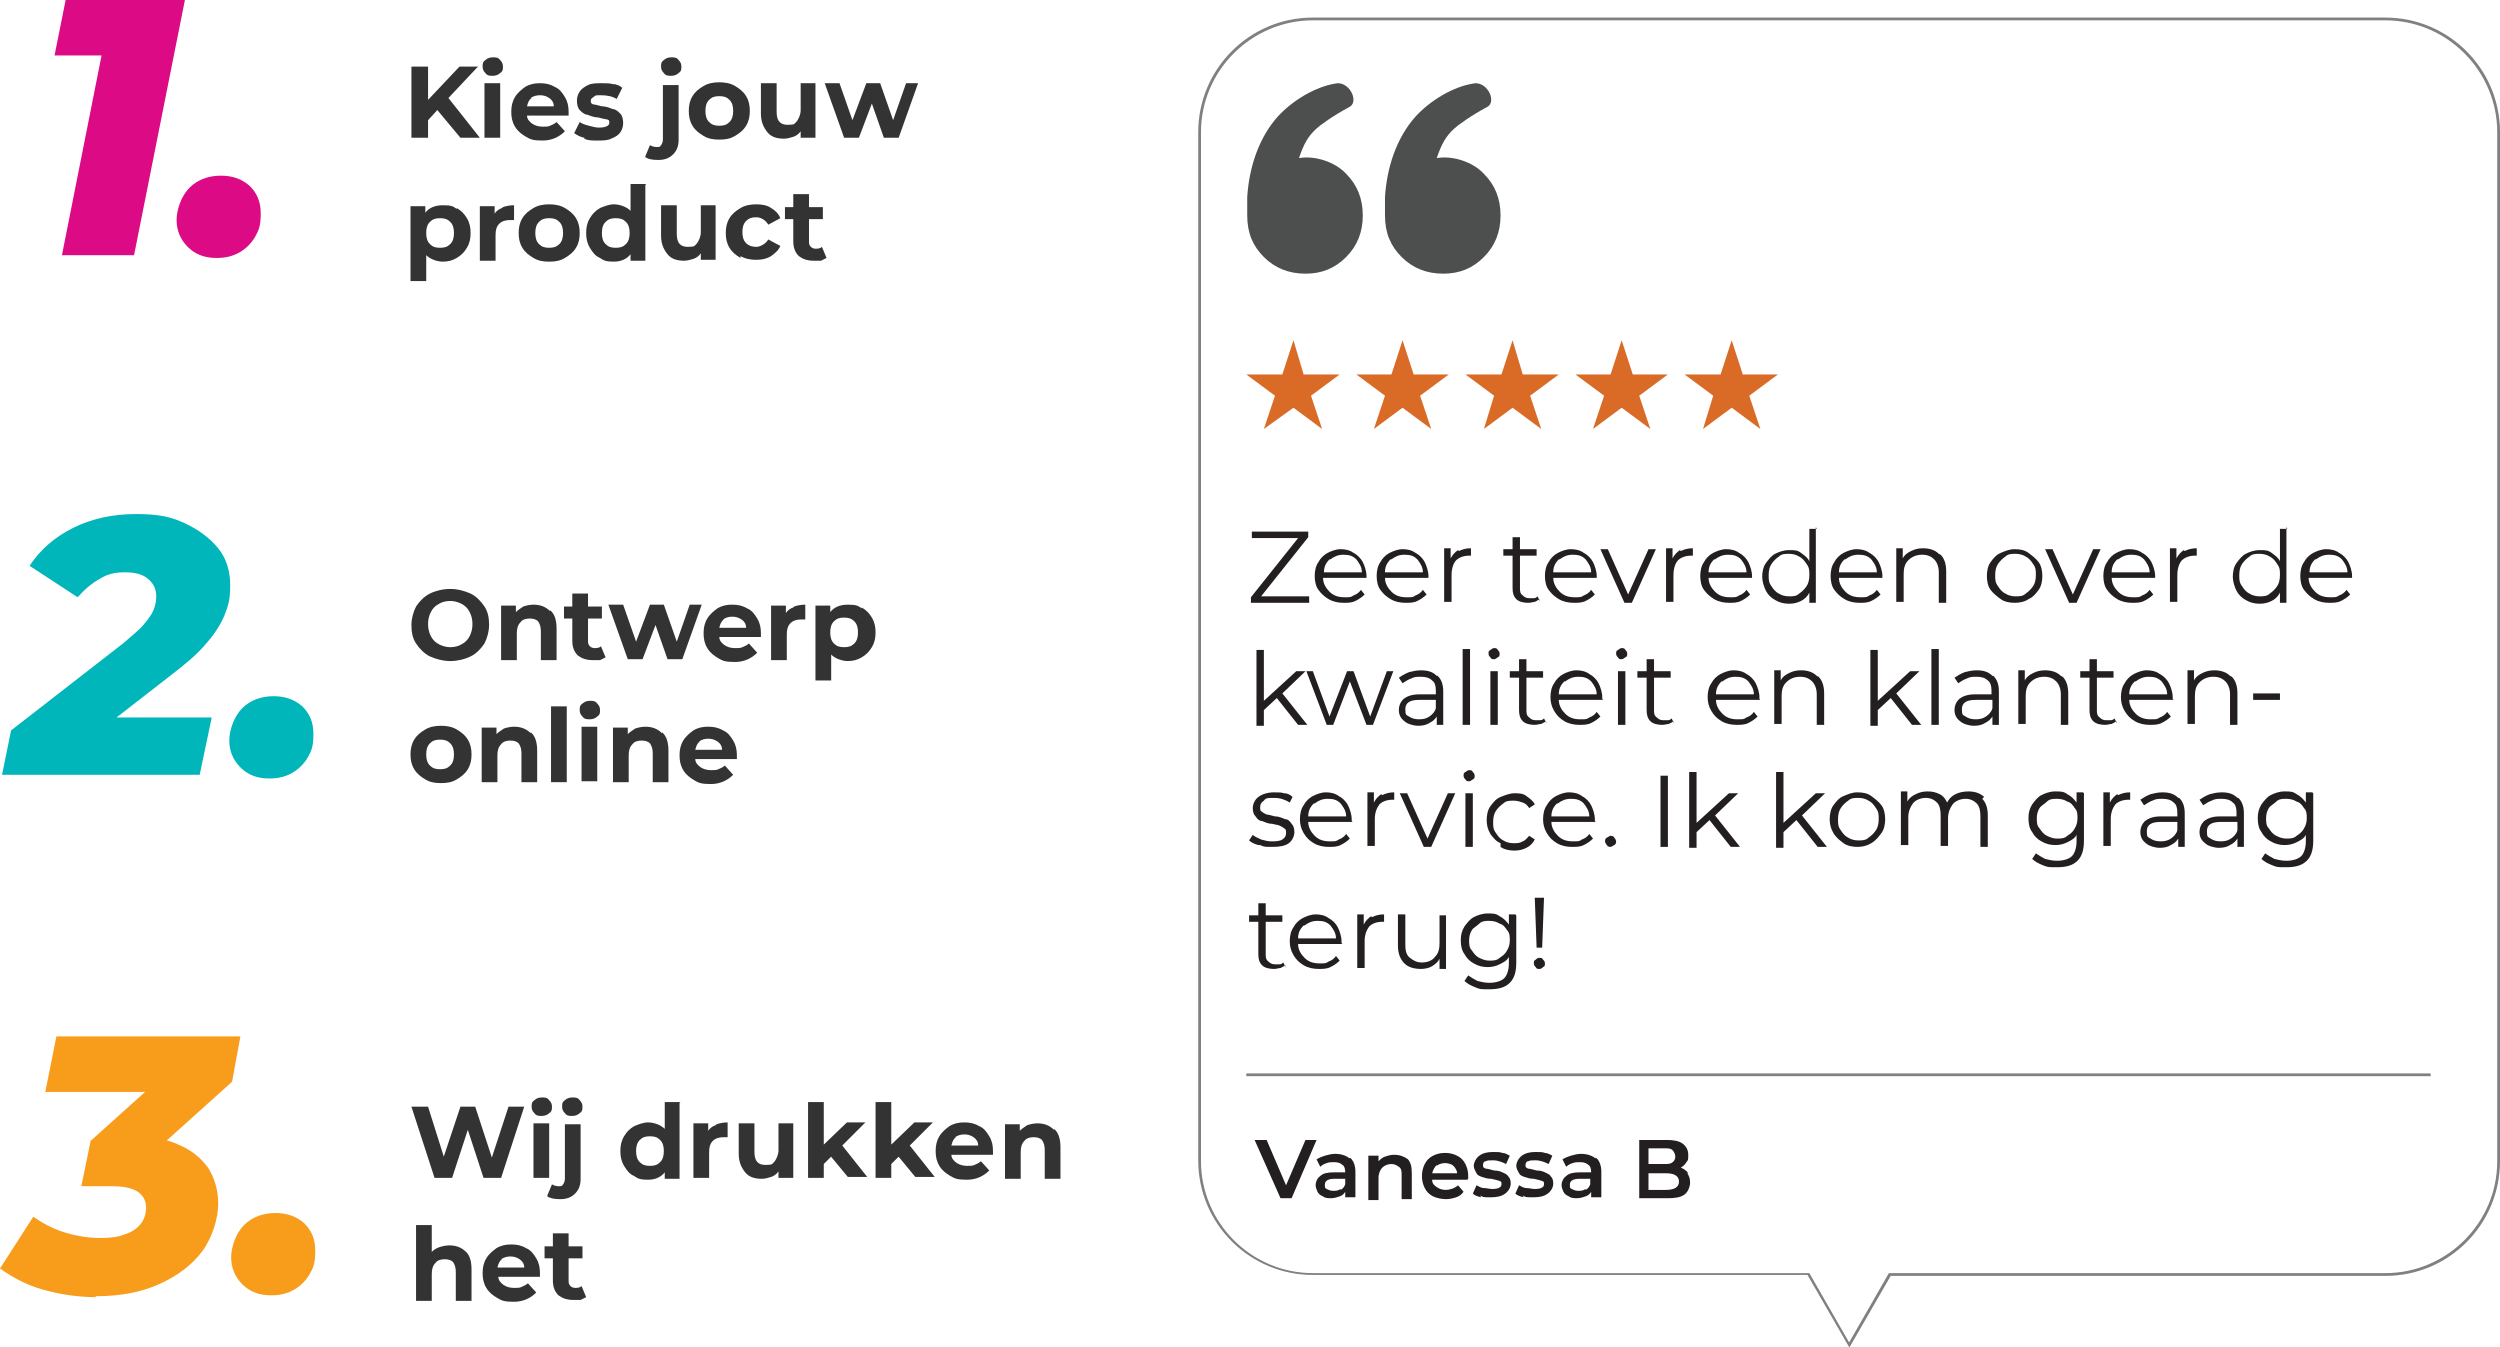 <?xml version="1.0" encoding="UTF-8"?>
<svg id="Layer_1" xmlns="http://www.w3.org/2000/svg" version="1.1" viewBox="0 0 270.4 145.7">
  <!-- Generator: Adobe Illustrator 29.1.0, SVG Export Plug-In . SVG Version: 2.1.0 Build 142)  -->
  <defs>
    <style>
      .st0 {
        fill: #dc0a85;
      }

      .st1 {
        fill: #231f20;
      }

      .st2 {
        fill: #4d4e4e;
      }

      .st3 {
        fill: #f89c1c;
      }

      .st4 {
        fill: #333;
      }

      .st5 {
        fill: #d96b27;
      }

      .st6 {
        fill: gray;
      }

      .st7 {
        fill: #00b6bb;
      }
    </style>
  </defs>
  <g>
    <g>
      <path class="st0" d="M6.7,27.6L11.6,2.9l2.7,3.1H5.9L7.1,0h12.9l-5.5,27.6h-7.8Z"/>
      <path class="st0" d="M23.4,27.9c-1.3,0-2.3-.4-3.1-1.2s-1.2-1.8-1.2-2.9.5-2.6,1.4-3.5c.9-.9,2.1-1.3,3.4-1.3s2.3.4,3.1,1.1c.8.8,1.2,1.7,1.2,3s-.2,1.8-.6,2.5c-.4.7-1,1.3-1.7,1.7-.7.4-1.5.6-2.4.6Z"/>
    </g>
    <g>
      <path class="st7" d="M.2,83.9l1-4.9,12.1-9.4c.9-.8,1.7-1.4,2.2-2,.5-.6.9-1.1,1.1-1.6.2-.5.3-1,.3-1.5,0-.8-.3-1.4-.9-1.9-.6-.5-1.4-.7-2.5-.7s-1.9.2-2.7.7c-.9.5-1.7,1.2-2.4,2l-5.2-3.4c1.1-1.7,2.7-3.1,4.7-4.1,2-1,4.3-1.5,6.8-1.5s3.8.3,5.3,1c1.5.7,2.7,1.6,3.6,2.7.9,1.1,1.3,2.5,1.3,4s-.2,2.2-.6,3.2c-.4,1-1.1,2.1-2,3.1-.9,1.1-2.2,2.2-3.9,3.5l-9.4,7.3-1.1-2.8h15l-1.3,6.2H.2Z"/>
      <path class="st7" d="M29.1,84.2c-1.3,0-2.3-.4-3.1-1.2s-1.2-1.8-1.2-2.9.5-2.6,1.4-3.5c.9-.9,2.1-1.3,3.4-1.3s2.3.4,3.1,1.1c.8.8,1.2,1.7,1.2,3s-.2,1.8-.6,2.5c-.4.7-1,1.3-1.7,1.7-.7.4-1.5.6-2.4.6Z"/>
    </g>
    <g>
      <path class="st3" d="M10.4,140.3c-2,0-3.9-.3-5.7-.8-1.8-.5-3.3-1.3-4.7-2.3l3.6-5.6c1,.7,2.1,1.3,3.4,1.7,1.3.4,2.6.6,3.8.6s2-.1,2.7-.4c.7-.2,1.3-.6,1.7-1.1.4-.5.6-1.1.6-1.8s-.3-1.3-.9-1.7c-.6-.4-1.5-.6-2.8-.6h-3.3l1-4.9,8.9-8,.4,2.7H4.9l1.2-6h19.9l-.9,4.9-8.9,8-3.5-2.1h1.7c1.9,0,3.6.3,4.9.9,1.4.6,2.4,1.4,3.2,2.5.7,1.1,1.1,2.4,1.1,3.9s-.6,3.6-1.7,5.1c-1.1,1.5-2.7,2.7-4.7,3.6-2,.9-4.3,1.3-6.9,1.3Z"/>
      <path class="st3" d="M29.3,140.1c-1.3,0-2.3-.4-3.1-1.2s-1.2-1.8-1.2-2.9.5-2.6,1.4-3.5c.9-.9,2.1-1.3,3.4-1.3s2.3.4,3.1,1.1c.8.8,1.2,1.7,1.2,3s-.2,1.8-.6,2.5c-.4.7-1,1.3-1.7,1.7-.7.4-1.5.6-2.4.6Z"/>
    </g>
    <g>
      <path class="st4" d="M47.3,11.9l-1,1.1v1.9h-1.8v-7.7h1.8v3.6l3.4-3.6h2l-3.2,3.4,3.4,4.3h-2.1l-2.5-3Z"/>
      <path class="st4" d="M52.5,7.9c-.2-.2-.3-.4-.3-.7s0-.5.3-.7c.2-.2.5-.3.8-.3s.6,0,.8.3c.2.2.3.4.3.7s0,.5-.3.7c-.2.2-.5.3-.8.3s-.6,0-.8-.3ZM52.4,9h1.7v5.9h-1.7v-5.9Z"/>
      <path class="st4" d="M61.5,12.5h-4.5c0,.4.3.7.6.9s.7.3,1.1.3.6,0,.8-.1.5-.2.7-.4l.9,1c-.6.6-1.4,1-2.4,1s-1.3-.1-1.8-.4c-.5-.3-.9-.6-1.2-1.1-.3-.5-.4-1-.4-1.6s.1-1.1.4-1.6c.3-.5.7-.8,1.1-1.1.5-.3,1-.4,1.6-.4s1.1.1,1.6.4c.5.2.8.6,1.1,1.1.3.5.4,1,.4,1.6s0,.2,0,.5ZM57.5,10.6c-.3.2-.4.5-.5.9h2.9c0-.4-.2-.7-.5-.9-.3-.2-.6-.3-1-.3s-.7.1-1,.3Z"/>
      <path class="st4" d="M63.2,14.9c-.5-.1-.8-.3-1.1-.5l.6-1.2c.3.2.6.3,1,.4.4.1.7.2,1.1.2.7,0,1.1-.2,1.1-.5s0-.3-.3-.4c-.2,0-.5-.1-.9-.2-.5,0-.9-.2-1.2-.3-.3,0-.6-.3-.8-.5-.2-.2-.3-.6-.3-1s.1-.7.3-1,.5-.5.9-.7c.4-.2.9-.2,1.5-.2s.8,0,1.2.1c.4,0,.8.2,1,.4l-.6,1.2c-.5-.3-1.1-.4-1.7-.4s-.6,0-.8.2c-.2.1-.3.2-.3.4s0,.3.3.4c.2,0,.5.1.9.2.5,0,.9.2,1.2.3.3,0,.6.3.8.5.2.2.3.6.3,1s-.1.7-.3,1c-.2.3-.5.5-1,.7-.4.2-.9.2-1.5.2s-1,0-1.4-.2Z"/>
      <path class="st4" d="M69.8,16.9l.5-1.2c.2.1.4.2.7.2s.4,0,.5-.2c.1-.1.2-.4.2-.6v-5.9h1.7v5.9c0,.7-.2,1.2-.6,1.6-.4.4-.9.6-1.6.6s-1.1-.1-1.4-.3ZM71.8,7.9c-.2-.2-.3-.4-.3-.7s0-.5.3-.7c.2-.2.5-.3.8-.3s.6,0,.8.3c.2.2.3.4.3.7s0,.5-.3.7c-.2.2-.5.3-.8.3s-.6,0-.8-.3Z"/>
      <path class="st4" d="M76.1,14.7c-.5-.3-.9-.6-1.2-1.1-.3-.5-.4-1-.4-1.6s.1-1.1.4-1.6c.3-.5.7-.8,1.2-1.1.5-.3,1.1-.4,1.7-.4s1.2.1,1.7.4c.5.3.9.6,1.2,1.1.3.5.4,1,.4,1.6s-.1,1.1-.4,1.6c-.3.5-.7.8-1.2,1.1-.5.3-1,.4-1.7.4s-1.2-.1-1.7-.4ZM78.9,13.2c.3-.3.4-.7.4-1.2s-.1-.9-.4-1.2c-.3-.3-.6-.4-1.1-.4s-.8.1-1.1.4c-.3.3-.4.7-.4,1.2s.1.9.4,1.2c.3.3.6.4,1.1.4s.8-.1,1.1-.4Z"/>
      <path class="st4" d="M88.2,9v5.9h-1.6v-.7c-.2.3-.5.5-.8.6-.3.1-.7.2-1,.2-.8,0-1.4-.2-1.8-.7s-.7-1.1-.7-2v-3.3h1.7v3.1c0,1,.4,1.4,1.2,1.4s.7-.1,1-.4c.2-.3.4-.7.4-1.2v-2.9h1.7Z"/>
      <path class="st4" d="M99.3,9l-2.1,5.9h-1.6l-1.3-3.7-1.4,3.7h-1.6l-2.1-5.9h1.6l1.4,4,1.5-4h1.5l1.4,4,1.4-4h1.5Z"/>
      <path class="st4" d="M49.4,22.5c.5.3.8.6,1.1,1.1.3.5.4,1,.4,1.6s-.1,1.1-.4,1.6c-.3.5-.6.8-1.1,1.1s-1,.4-1.5.4-1.3-.2-1.8-.7v2.8h-1.7v-8.1h1.6v.7c.4-.5,1-.8,1.9-.8s1.1.1,1.5.4ZM48.7,26.4c.3-.3.4-.7.4-1.2s-.1-.9-.4-1.2c-.3-.3-.6-.4-1.1-.4s-.8.1-1.1.4c-.3.3-.4.7-.4,1.2s.1.9.4,1.2c.3.3.6.4,1.1.4s.8-.1,1.1-.4Z"/>
      <path class="st4" d="M54.4,22.4c.3-.1.7-.2,1.2-.2v1.6c-.2,0-.3,0-.4,0-.5,0-.9.1-1.2.4-.3.3-.4.7-.4,1.2v2.8h-1.7v-5.9h1.6v.8c.2-.3.5-.5.8-.6Z"/>
      <path class="st4" d="M57.7,27.9c-.5-.3-.9-.6-1.2-1.1-.3-.5-.4-1-.4-1.6s.1-1.1.4-1.6c.3-.5.7-.8,1.2-1.1.5-.3,1.1-.4,1.7-.4s1.2.1,1.7.4c.5.3.9.6,1.2,1.1.3.5.4,1,.4,1.6s-.1,1.1-.4,1.6c-.3.5-.7.8-1.2,1.1-.5.3-1,.4-1.7.4s-1.2-.1-1.7-.4ZM60.5,26.4c.3-.3.4-.7.4-1.2s-.1-.9-.4-1.2c-.3-.3-.6-.4-1.1-.4s-.8.1-1.1.4c-.3.3-.4.7-.4,1.2s.1.9.4,1.2c.3.3.6.4,1.1.4s.8-.1,1.1-.4Z"/>
      <path class="st4" d="M69.8,20v8.2h-1.6v-.7c-.4.5-1,.8-1.8.8s-1.1-.1-1.5-.4c-.5-.2-.8-.6-1.1-1.1-.3-.5-.4-1-.4-1.6s.1-1.1.4-1.6c.3-.5.6-.8,1.1-1.1.5-.2,1-.4,1.5-.4s1.3.2,1.8.7v-2.9h1.7ZM67.7,26.4c.3-.3.4-.7.4-1.2s-.1-.9-.4-1.2c-.3-.3-.6-.4-1.1-.4s-.8.1-1.1.4c-.3.3-.4.7-.4,1.2s.1.9.4,1.2c.3.3.6.4,1.1.4s.8-.1,1.1-.4Z"/>
      <path class="st4" d="M77.4,22.2v5.9h-1.6v-.7c-.2.3-.5.5-.8.6-.3.1-.7.2-1,.2-.8,0-1.4-.2-1.8-.7s-.7-1.1-.7-2v-3.3h1.7v3.1c0,1,.4,1.4,1.2,1.4s.7-.1,1-.4c.2-.3.4-.7.4-1.2v-2.9h1.7Z"/>
      <path class="st4" d="M80.1,27.9c-.5-.3-.9-.6-1.2-1.1-.3-.5-.4-1-.4-1.6s.1-1.1.4-1.6c.3-.5.7-.8,1.2-1.1.5-.3,1.1-.4,1.7-.4s1.2.1,1.6.4c.5.3.8.6,1,1.1l-1.3.7c-.3-.5-.8-.8-1.3-.8s-.8.1-1.1.4c-.3.3-.4.7-.4,1.2s.1.9.4,1.2c.3.3.7.4,1.1.4s1-.3,1.3-.8l1.3.7c-.2.5-.6.8-1,1.1-.5.3-1,.4-1.6.4s-1.2-.1-1.7-.4Z"/>
      <path class="st4" d="M89.4,27.9c-.2.1-.4.2-.6.3-.2,0-.5,0-.8,0-.7,0-1.2-.2-1.6-.5-.4-.4-.6-.9-.6-1.6v-2.4h-.9v-1.3h.9v-1.4h1.7v1.4h1.5v1.3h-1.5v2.4c0,.2,0,.4.2.6.1.1.3.2.5.2s.5,0,.7-.2l.5,1.2Z"/>
    </g>
    <g>
      <path class="st4" d="M46.5,71c-.6-.3-1.1-.8-1.5-1.4-.4-.6-.5-1.3-.5-2s.2-1.4.5-2c.4-.6.9-1.1,1.5-1.4s1.4-.5,2.2-.5,1.5.2,2.2.5c.6.3,1.1.8,1.5,1.4.4.6.5,1.3.5,2s-.2,1.4-.5,2c-.4.6-.9,1.1-1.5,1.4-.6.3-1.4.5-2.2.5s-1.5-.2-2.2-.5ZM49.9,69.7c.4-.2.7-.5.9-.9s.3-.8.3-1.3-.1-.9-.3-1.3-.5-.7-.9-.9-.8-.3-1.2-.3-.9.1-1.2.3c-.4.2-.7.5-.9.9s-.3.8-.3,1.3.1.9.3,1.3.5.7.9.9c.4.2.8.3,1.2.3s.9-.1,1.2-.3Z"/>
      <path class="st4" d="M59.5,66c.5.4.7,1.1.7,2v3.4h-1.7v-3.1c0-.5-.1-.8-.3-1.1-.2-.2-.5-.3-.9-.3s-.8.1-1,.4c-.3.3-.4.7-.4,1.2v2.9h-1.7v-5.9h1.6v.7c.2-.2.5-.4.8-.6.3-.1.7-.2,1.1-.2.7,0,1.3.2,1.8.7Z"/>
      <path class="st4" d="M65.5,71.1c-.2.1-.4.2-.6.3-.2,0-.5,0-.8,0-.7,0-1.2-.2-1.6-.5-.4-.4-.6-.9-.6-1.6v-2.4h-.9v-1.3h.9v-1.4h1.7v1.4h1.5v1.3h-1.5v2.4c0,.2,0,.4.2.6.1.1.3.2.5.2s.5,0,.7-.2l.5,1.2Z"/>
      <path class="st4" d="M75.9,65.4l-2.1,5.9h-1.6l-1.3-3.7-1.4,3.7h-1.6l-2.1-5.9h1.6l1.4,4,1.5-4h1.5l1.4,4,1.4-4h1.5Z"/>
      <path class="st4" d="M82.3,68.9h-4.5c0,.4.3.7.6.9s.7.3,1.1.3.6,0,.8-.1.5-.2.7-.4l.9,1c-.6.6-1.4,1-2.4,1s-1.3-.1-1.8-.4c-.5-.3-.9-.6-1.2-1.1-.3-.5-.4-1-.4-1.6s.1-1.1.4-1.6c.3-.5.7-.8,1.1-1.1.5-.3,1-.4,1.6-.4s1.1.1,1.6.4c.5.2.8.6,1.1,1.1.3.5.4,1,.4,1.6s0,.2,0,.5ZM78.3,67c-.3.2-.4.5-.5.9h2.9c0-.4-.2-.7-.5-.9-.3-.2-.6-.3-1-.3s-.7.1-1,.3Z"/>
      <path class="st4" d="M85.9,65.6c.3-.1.7-.2,1.2-.2v1.6c-.2,0-.3,0-.4,0-.5,0-.9.1-1.2.4-.3.3-.4.7-.4,1.2v2.8h-1.7v-5.9h1.6v.8c.2-.3.5-.5.8-.6Z"/>
      <path class="st4" d="M93.2,65.7c.5.3.8.6,1.1,1.1.3.5.4,1,.4,1.6s-.1,1.1-.4,1.6c-.3.5-.6.8-1.1,1.1s-1,.4-1.5.4-1.3-.2-1.8-.7v2.8h-1.7v-8.1h1.6v.7c.4-.5,1-.8,1.9-.8s1.1.1,1.5.4ZM92.4,69.6c.3-.3.4-.7.4-1.2s-.1-.9-.4-1.2c-.3-.3-.6-.4-1.1-.4s-.8.1-1.1.4c-.3.3-.4.7-.4,1.2s.1.9.4,1.2c.3.3.6.4,1.1.4s.8-.1,1.1-.4Z"/>
      <path class="st4" d="M46,84.3c-.5-.3-.9-.6-1.2-1.1-.3-.5-.4-1-.4-1.6s.1-1.1.4-1.6c.3-.5.7-.8,1.2-1.1.5-.3,1.1-.4,1.7-.4s1.2.1,1.7.4c.5.3.9.6,1.2,1.1.3.5.4,1,.4,1.6s-.1,1.1-.4,1.6c-.3.5-.7.8-1.2,1.1-.5.3-1,.4-1.7.4s-1.2-.1-1.7-.4ZM48.7,82.8c.3-.3.4-.7.4-1.2s-.1-.9-.4-1.2c-.3-.3-.6-.4-1.1-.4s-.8.1-1.1.4c-.3.3-.4.7-.4,1.2s.1.9.4,1.2c.3.3.6.4,1.1.4s.8-.1,1.1-.4Z"/>
      <path class="st4" d="M57.4,79.2c.5.4.7,1.1.7,2v3.4h-1.7v-3.1c0-.5-.1-.8-.3-1.1-.2-.2-.5-.3-.9-.3s-.8.1-1,.4c-.3.3-.4.7-.4,1.2v2.9h-1.7v-5.9h1.6v.7c.2-.2.5-.4.8-.6.3-.1.7-.2,1.1-.2.7,0,1.3.2,1.8.7Z"/>
      <path class="st4" d="M59.6,76.4h1.7v8.2h-1.7v-8.2Z"/>
      <path class="st4" d="M63,77.5c-.2-.2-.3-.4-.3-.7s0-.5.3-.7c.2-.2.5-.3.8-.3s.6,0,.8.3c.2.2.3.4.3.7s0,.5-.3.7c-.2.2-.5.3-.8.3s-.6,0-.8-.3ZM62.9,78.6h1.7v5.9h-1.7v-5.9Z"/>
      <path class="st4" d="M71.6,79.2c.5.4.7,1.1.7,2v3.4h-1.7v-3.1c0-.5-.1-.8-.3-1.1-.2-.2-.5-.3-.9-.3s-.8.1-1,.4c-.3.3-.4.7-.4,1.2v2.9h-1.7v-5.9h1.6v.7c.2-.2.5-.4.8-.6.3-.1.7-.2,1.1-.2.7,0,1.3.2,1.8.7Z"/>
      <path class="st4" d="M79.7,82.1h-4.5c0,.4.3.7.6.9s.7.3,1.1.3.6,0,.8-.1.5-.2.7-.4l.9,1c-.6.6-1.4,1-2.4,1s-1.3-.1-1.8-.4c-.5-.3-.9-.6-1.2-1.1-.3-.5-.4-1-.4-1.6s.1-1.1.4-1.6c.3-.5.7-.8,1.1-1.1.5-.3,1-.4,1.6-.4s1.1.1,1.6.4c.5.2.8.6,1.1,1.1.3.5.4,1,.4,1.6s0,.2,0,.5ZM75.7,80.2c-.3.2-.4.5-.5.9h2.9c0-.4-.2-.7-.5-.9-.3-.2-.6-.3-1-.3s-.7.1-1,.3Z"/>
    </g>
    <g>
      <path class="st4" d="M56.7,119.7l-2.5,7.7h-1.9l-1.7-5.2-1.7,5.2h-1.9l-2.5-7.7h1.8l1.7,5.4,1.8-5.4h1.6l1.8,5.5,1.8-5.5h1.7Z"/>
      <path class="st4" d="M57.8,120.4c-.2-.2-.3-.4-.3-.7s0-.5.3-.7c.2-.2.5-.3.8-.3s.6,0,.8.3c.2.2.3.4.3.7s0,.5-.3.7c-.2.2-.5.3-.8.3s-.6,0-.8-.3ZM57.7,121.5h1.7v5.9h-1.7v-5.9Z"/>
      <path class="st4" d="M59.2,129.3l.5-1.2c.2.1.4.2.7.2s.4,0,.5-.2c.1-.1.2-.4.2-.6v-5.9h1.7v5.9c0,.7-.2,1.2-.6,1.6-.4.4-.9.6-1.6.6s-1.1-.1-1.4-.3ZM61.1,120.4c-.2-.2-.3-.4-.3-.7s0-.5.3-.7c.2-.2.5-.3.8-.3s.6,0,.8.3c.2.2.3.4.3.7s0,.5-.3.7c-.2.2-.5.3-.8.3s-.6,0-.8-.3Z"/>
      <path class="st4" d="M73.5,119.3v8.2h-1.6v-.7c-.4.5-1,.8-1.8.8s-1.1-.1-1.5-.4c-.5-.2-.8-.6-1.1-1.1-.3-.5-.4-1-.4-1.6s.1-1.1.4-1.6c.3-.5.6-.8,1.1-1.1.5-.2,1-.4,1.5-.4s1.3.2,1.8.7v-2.9h1.7ZM71.4,125.7c.3-.3.4-.7.4-1.2s-.1-.9-.4-1.2c-.3-.3-.6-.4-1.1-.4s-.8.1-1.1.4c-.3.3-.4.7-.4,1.2s.1.9.4,1.2c.3.3.6.4,1.1.4s.8-.1,1.1-.4Z"/>
      <path class="st4" d="M77.5,121.6c.3-.1.7-.2,1.2-.2v1.6c-.2,0-.3,0-.4,0-.5,0-.9.1-1.2.4-.3.3-.4.7-.4,1.2v2.8h-1.7v-5.9h1.6v.8c.2-.3.5-.5.8-.6Z"/>
      <path class="st4" d="M85.8,121.5v5.9h-1.6v-.7c-.2.3-.5.5-.8.6-.3.1-.7.2-1,.2-.8,0-1.4-.2-1.8-.7s-.7-1.1-.7-2v-3.3h1.7v3.1c0,1,.4,1.4,1.2,1.4s.7-.1,1-.4c.2-.3.4-.7.4-1.2v-2.9h1.7Z"/>
      <path class="st4" d="M89.9,125.1l-.8.8v1.5h-1.7v-8.2h1.7v4.6l2.5-2.4h2l-2.5,2.5,2.7,3.4h-2.1l-1.9-2.3Z"/>
      <path class="st4" d="M97.2,125.1l-.8.8v1.5h-1.7v-8.2h1.7v4.6l2.5-2.4h2l-2.5,2.5,2.7,3.4h-2.1l-1.9-2.3Z"/>
      <path class="st4" d="M107.4,124.9h-4.5c0,.4.3.7.6.9s.7.3,1.1.3.6,0,.8-.1.5-.2.7-.4l.9,1c-.6.6-1.4,1-2.4,1s-1.3-.1-1.8-.4c-.5-.3-.9-.6-1.2-1.1-.3-.5-.4-1-.4-1.6s.1-1.1.4-1.6c.3-.5.7-.8,1.1-1.1.5-.3,1-.4,1.6-.4s1.1.1,1.6.4c.5.2.8.6,1.1,1.1.3.5.4,1,.4,1.6s0,.2,0,.5ZM103.4,123c-.3.2-.4.5-.5.9h2.9c0-.4-.2-.7-.5-.9-.3-.2-.6-.3-1-.3s-.7.1-1,.3Z"/>
      <path class="st4" d="M114,122.1c.5.4.7,1.1.7,2v3.4h-1.7v-3.1c0-.5-.1-.8-.3-1.1-.2-.2-.5-.3-.9-.3s-.8.1-1,.4c-.3.3-.4.7-.4,1.2v2.9h-1.7v-5.9h1.6v.7c.2-.2.5-.4.8-.6.3-.1.7-.2,1.1-.2.7,0,1.3.2,1.8.7Z"/>
      <path class="st4" d="M50.3,135.3c.5.4.7,1.1.7,2v3.4h-1.7v-3.1c0-.5-.1-.8-.3-1.1-.2-.2-.5-.3-.9-.3s-.8.1-1,.4c-.3.3-.4.7-.4,1.2v2.9h-1.7v-8.2h1.7v2.9c.2-.2.5-.4.8-.5.3-.1.7-.2,1.1-.2.7,0,1.3.2,1.8.7Z"/>
      <path class="st4" d="M58.4,138.1h-4.5c0,.4.3.7.6.9s.7.3,1.1.3.6,0,.8-.1.5-.2.7-.4l.9,1c-.6.6-1.4,1-2.4,1s-1.3-.1-1.8-.4c-.5-.3-.9-.6-1.2-1.1-.3-.5-.4-1-.4-1.6s.1-1.1.4-1.6c.3-.5.7-.8,1.1-1.1.5-.3,1-.4,1.6-.4s1.1.1,1.6.4c.5.2.8.6,1.1,1.1.3.5.4,1,.4,1.6s0,.2,0,.5ZM54.3,136.2c-.3.2-.4.5-.5.9h2.9c0-.4-.2-.7-.5-.9-.3-.2-.6-.3-1-.3s-.7.1-1,.3Z"/>
      <path class="st4" d="M63.4,140.3c-.2.1-.4.2-.6.3-.2,0-.5,0-.8,0-.7,0-1.2-.2-1.6-.5-.4-.4-.6-.9-.6-1.6v-2.4h-.9v-1.3h.9v-1.4h1.7v1.4h1.5v1.3h-1.5v2.4c0,.2,0,.4.2.6.1.1.3.2.5.2s.5,0,.7-.2l.5,1.2Z"/>
    </g>
  </g>
  <path class="st6" d="M200,145.7l-4.5-7.8h-53.5c-6.8,0-12.4-5.5-12.4-12.4V14.3c0-6.8,5.5-12.4,12.4-12.4h116c6.8,0,12.4,5.5,12.4,12.4v111.3c0,6.8-5.5,12.4-12.4,12.4h-53.5l-4.5,7.8ZM142,2.2c-6.6,0-12.1,5.4-12.1,12.1v111.3c0,6.6,5.4,12.1,12.1,12.1h53.7l4.3,7.5,4.3-7.5h53.7c6.6,0,12.1-5.4,12.1-12.1V14.3c0-6.6-5.4-12.1-12.1-12.1h-116Z"/>
  <g>
    <path class="st2" d="M141.2,29.6c-1.8,0-3.3-.6-4.5-1.8-1.2-1.2-1.8-2.6-1.8-4.5,0-.5,0-1,0-2,.2-3.1,1.2-6.4,3.4-8.8,2-2.1,4.6-3.3,6.4-3.5,1.4,0,2.3,2.1,1.2,2.6-1.7.9-3.2,2-3.5,2.3-.9.8-1.4,1.7-1.9,3.2,1.7-.3,3.9.4,5.1,1.7,1.2,1.2,1.8,2.7,1.8,4.5s-.6,3.3-1.8,4.5c-1.2,1.2-2.6,1.8-4.4,1.8Z"/>
    <path class="st2" d="M156.1,29.6c-1.8,0-3.3-.6-4.5-1.8-1.2-1.2-1.8-2.6-1.8-4.5,0-.5,0-1,0-2,.2-3.1,1.2-6.4,3.4-8.8,2-2.1,4.6-3.3,6.4-3.5,1.4,0,2.3,2.1,1.2,2.6-1.7.9-3.2,2-3.5,2.3-.9.8-1.4,1.7-1.9,3.2,1.7-.3,3.9.4,5.1,1.7,1.2,1.2,1.8,2.7,1.8,4.5s-.6,3.3-1.8,4.5c-1.2,1.2-2.6,1.8-4.4,1.8Z"/>
  </g>
  <g>
    <polygon class="st5" points="156.7 40.5 152.9 40.5 151.7 36.8 151.7 36.8 151.7 36.8 150.5 40.5 146.7 40.5 146.7 40.5 149.8 42.8 148.6 46.4 148.6 46.4 148.6 46.4 151.7 44.1 154.8 46.4 154.8 46.4 154.8 46.4 153.6 42.8 156.7 40.5 156.7 40.5"/>
    <polygon class="st5" points="141 40.5 139.9 36.8 138.7 40.5 134.8 40.5 137.9 42.8 136.7 46.4 139.9 44.1 143 46.4 141.8 42.8 144.9 40.5 141 40.5"/>
    <polygon class="st5" points="164.7 40.5 163.6 36.8 162.4 40.5 158.5 40.5 161.6 42.8 160.5 46.4 163.6 44.1 166.7 46.4 165.5 42.8 168.6 40.5 164.7 40.5"/>
    <polygon class="st5" points="176.6 40.5 175.4 36.8 174.2 40.5 170.4 40.5 173.5 42.8 172.3 46.4 175.4 44.1 178.5 46.4 177.9 44.6 177.3 42.8 180.4 40.5 176.6 40.5"/>
    <polygon class="st5" points="192.3 40.5 188.5 40.5 187.3 36.8 186.1 40.5 182.2 40.5 185.3 42.8 184.2 46.4 187.3 44.1 190.4 46.4 189.2 42.8 192.3 40.5"/>
  </g>
  <g>
    <path class="st1" d="M141.6,64.5v.7h-6.3v-.6l5.1-6.4h-5v-.7h6.1v.6l-5.1,6.4h5.2Z"/>
    <path class="st1" d="M147.9,62.5h-4.8c0,.6.3,1.1.7,1.5.4.4.9.6,1.6.6s.7,0,1-.2c.3-.1.6-.3.8-.6l.4.5c-.3.3-.6.5-1,.7-.4.2-.8.2-1.3.2s-1.1-.1-1.6-.4c-.5-.3-.8-.6-1.1-1s-.4-1-.4-1.5.1-1.1.4-1.5c.2-.4.6-.8,1-1,.4-.2.9-.4,1.4-.4s1,.1,1.4.4c.4.2.8.6,1,1,.2.4.4,1,.4,1.5v.2ZM143.8,60.5c-.4.4-.6.8-.6,1.4h4.1c0-.6-.3-1-.6-1.4-.4-.4-.8-.5-1.4-.5s-1,.2-1.4.5Z"/>
    <path class="st1" d="M154.6,62.5h-4.8c0,.6.3,1.1.7,1.5.4.4.9.6,1.6.6s.7,0,1-.2c.3-.1.6-.3.8-.6l.4.5c-.3.3-.6.5-1,.7-.4.2-.8.2-1.3.2s-1.1-.1-1.6-.4c-.5-.3-.8-.6-1.1-1s-.4-1-.4-1.5.1-1.1.4-1.5c.2-.4.6-.8,1-1,.4-.2.9-.4,1.4-.4s1,.1,1.4.4c.4.2.8.6,1,1,.2.4.4,1,.4,1.5v.2ZM150.4,60.5c-.4.4-.6.8-.6,1.4h4.1c0-.6-.3-1-.6-1.4-.4-.4-.8-.5-1.4-.5s-1,.2-1.4.5Z"/>
    <path class="st1" d="M157.8,59.6c.4-.2.8-.3,1.3-.3v.8h-.2c-.6,0-1.1.2-1.4.5s-.5.9-.5,1.6v2.9h-.8v-5.8h.7v1.1c.2-.4.5-.7.8-.9Z"/>
    <path class="st1" d="M166.5,64.8c-.1.1-.3.2-.5.3-.2,0-.4.1-.7.1-.5,0-1-.1-1.3-.4s-.4-.7-.4-1.2v-3.5h-1v-.7h1v-1.3h.8v1.3h1.8v.7h-1.8v3.5c0,.3,0,.6.3.8.2.2.4.3.7.3s.3,0,.5,0c.2,0,.3-.1.4-.2l.3.6Z"/>
    <path class="st1" d="M172.8,62.5h-4.8c0,.6.3,1.1.7,1.5.4.4.9.6,1.6.6s.7,0,1-.2c.3-.1.6-.3.8-.6l.4.5c-.3.3-.6.5-1,.7-.4.2-.8.2-1.3.2s-1.1-.1-1.6-.4c-.5-.3-.8-.6-1.1-1s-.4-1-.4-1.5.1-1.1.4-1.5c.2-.4.6-.8,1-1,.4-.2.9-.4,1.4-.4s1,.1,1.4.4c.4.2.8.6,1,1,.2.4.4,1,.4,1.5v.2ZM168.6,60.5c-.4.4-.6.8-.6,1.4h4.1c0-.6-.3-1-.6-1.4-.4-.4-.8-.5-1.4-.5s-1,.2-1.4.5Z"/>
    <path class="st1" d="M179.1,59.4l-2.6,5.8h-.8l-2.6-5.8h.8l2.2,4.9,2.2-4.9h.8Z"/>
    <path class="st1" d="M181.8,59.6c.4-.2.8-.3,1.3-.3v.8h-.2c-.6,0-1.1.2-1.4.5s-.5.9-.5,1.6v2.9h-.8v-5.8h.7v1.1c.2-.4.5-.7.8-.9Z"/>
    <path class="st1" d="M189.6,62.5h-4.8c0,.6.3,1.1.7,1.5.4.4.9.6,1.6.6s.7,0,1-.2c.3-.1.6-.3.8-.6l.4.5c-.3.3-.6.5-1,.7-.4.2-.8.2-1.3.2s-1.1-.1-1.6-.4c-.5-.3-.8-.6-1.1-1s-.4-1-.4-1.5.1-1.1.4-1.5c.2-.4.6-.8,1-1,.4-.2.9-.4,1.4-.4s1,.1,1.4.4c.4.2.8.6,1,1,.2.4.4,1,.4,1.5v.2ZM185.4,60.5c-.4.4-.6.8-.6,1.4h4.1c0-.6-.3-1-.6-1.4-.4-.4-.8-.5-1.4-.5s-1,.2-1.4.5Z"/>
    <path class="st1" d="M196.4,57v8.2h-.7v-1.1c-.2.4-.5.7-.9.9s-.8.3-1.3.3-1-.1-1.5-.4c-.4-.2-.8-.6-1-1s-.4-1-.4-1.5.1-1.1.4-1.5.6-.8,1-1c.4-.2.9-.4,1.5-.4s.9,0,1.3.3.7.5.9.9v-3.5h.8ZM194.6,64.2c.3-.2.6-.5.8-.8.2-.3.3-.7.3-1.2s0-.8-.3-1.2c-.2-.3-.4-.6-.8-.8-.3-.2-.7-.3-1.1-.3s-.8,0-1.1.3c-.3.2-.6.5-.8.8-.2.3-.3.7-.3,1.2s0,.8.3,1.2c.2.3.4.6.8.8.3.2.7.3,1.1.3s.8,0,1.1-.3Z"/>
    <path class="st1" d="M203.7,62.5h-4.8c0,.6.3,1.1.7,1.5.4.4.9.6,1.6.6s.7,0,1-.2c.3-.1.6-.3.8-.6l.4.5c-.3.3-.6.5-1,.7-.4.2-.8.2-1.3.2s-1.1-.1-1.6-.4c-.5-.3-.8-.6-1.1-1s-.4-1-.4-1.5.1-1.1.4-1.5c.2-.4.6-.8,1-1,.4-.2.9-.4,1.4-.4s1,.1,1.4.4c.4.2.8.6,1,1,.2.4.4,1,.4,1.5v.2ZM199.5,60.5c-.4.4-.6.8-.6,1.4h4.1c0-.6-.3-1-.6-1.4-.4-.4-.8-.5-1.4-.5s-1,.2-1.4.5Z"/>
    <path class="st1" d="M209.9,60c.4.4.6,1,.6,1.8v3.4h-.8v-3.3c0-.6-.2-1.1-.5-1.4s-.7-.5-1.3-.5-1.1.2-1.5.6c-.4.4-.5.9-.5,1.5v3h-.8v-5.8h.7v1.1c.2-.4.5-.6.9-.8s.8-.3,1.3-.3c.7,0,1.3.2,1.7.6Z"/>
    <path class="st1" d="M216.4,64.8c-.4-.3-.8-.6-1.1-1s-.4-1-.4-1.5.1-1.1.4-1.5.6-.8,1.1-1,.9-.4,1.5-.4,1.1.1,1.5.4.8.6,1.1,1,.4,1,.4,1.5-.1,1.1-.4,1.5-.6.8-1.1,1c-.4.3-1,.4-1.5.4s-1.1-.1-1.5-.4ZM219.1,64.2c.3-.2.6-.5.8-.8.2-.3.3-.7.3-1.2s0-.8-.3-1.2c-.2-.3-.4-.6-.8-.8-.3-.2-.7-.3-1.1-.3s-.8,0-1.1.3c-.3.2-.6.5-.8.8-.2.3-.3.7-.3,1.2s0,.8.3,1.2c.2.3.4.6.8.8.3.2.7.3,1.1.3s.8,0,1.1-.3Z"/>
    <path class="st1" d="M227.2,59.4l-2.6,5.8h-.8l-2.6-5.8h.8l2.2,4.9,2.2-4.9h.8Z"/>
    <path class="st1" d="M233.2,62.5h-4.8c0,.6.3,1.1.7,1.5.4.4.9.6,1.6.6s.7,0,1-.2c.3-.1.6-.3.8-.6l.4.5c-.3.3-.6.5-1,.7-.4.2-.8.2-1.3.2s-1.1-.1-1.6-.4c-.5-.3-.8-.6-1.1-1s-.4-1-.4-1.5.1-1.1.4-1.5c.2-.4.6-.8,1-1,.4-.2.9-.4,1.4-.4s1,.1,1.4.4c.4.2.8.6,1,1,.2.4.4,1,.4,1.5v.2ZM229,60.5c-.4.4-.6.8-.6,1.4h4.1c0-.6-.3-1-.6-1.4-.4-.4-.8-.5-1.4-.5s-1,.2-1.4.5Z"/>
    <path class="st1" d="M236.3,59.6c.4-.2.8-.3,1.3-.3v.8h-.2c-.6,0-1.1.2-1.4.5s-.5.9-.5,1.6v2.9h-.8v-5.8h.7v1.1c.2-.4.5-.7.8-.9Z"/>
    <path class="st1" d="M247.3,57v8.2h-.7v-1.1c-.2.4-.5.7-.9.9s-.8.3-1.3.3-1-.1-1.5-.4c-.4-.2-.8-.6-1-1s-.4-1-.4-1.5.1-1.1.4-1.5.6-.8,1-1c.4-.2.9-.4,1.5-.4s.9,0,1.3.3.7.5.9.9v-3.5h.8ZM245.5,64.2c.3-.2.6-.5.8-.8.2-.3.3-.7.3-1.2s0-.8-.3-1.2c-.2-.3-.4-.6-.8-.8-.3-.2-.7-.3-1.1-.3s-.8,0-1.1.3c-.3.2-.6.5-.8.8-.2.3-.3.7-.3,1.2s0,.8.3,1.2c.2.3.4.6.8.8.3.2.7.3,1.1.3s.8,0,1.1-.3Z"/>
    <path class="st1" d="M254.5,62.5h-4.8c0,.6.3,1.1.7,1.5.4.4.9.6,1.6.6s.7,0,1-.2c.3-.1.6-.3.8-.6l.4.5c-.3.3-.6.5-1,.7-.4.2-.8.2-1.3.2s-1.1-.1-1.6-.4c-.5-.3-.8-.6-1.1-1s-.4-1-.4-1.5.1-1.1.4-1.5c.2-.4.6-.8,1-1,.4-.2.9-.4,1.4-.4s1,.1,1.4.4c.4.2.8.6,1,1,.2.4.4,1,.4,1.5v.2ZM250.4,60.5c-.4.4-.6.8-.6,1.4h4.1c0-.6-.3-1-.6-1.4-.4-.4-.8-.5-1.4-.5s-1,.2-1.4.5Z"/>
    <path class="st1" d="M138.1,75.5l-1.4,1.3v1.7h-.8v-8.2h.8v5.5l3.5-3.2h1l-2.5,2.4,2.7,3.4h-1l-2.3-2.9Z"/>
    <path class="st1" d="M150.7,72.6l-2.2,5.8h-.7l-1.8-4.7-1.8,4.7h-.7l-2.2-5.8h.7l1.8,4.9,1.9-4.9h.7l1.8,4.9,1.8-4.9h.7Z"/>
    <path class="st1" d="M155.5,73.1c.4.4.6.9.6,1.7v3.6h-.7v-.9c-.2.3-.4.5-.8.7-.3.2-.7.3-1.2.3s-1.2-.2-1.5-.5c-.4-.3-.6-.7-.6-1.2s.2-.9.5-1.2c.4-.3.9-.5,1.7-.5h1.8v-.4c0-.5-.1-.9-.4-1.1-.3-.3-.7-.4-1.2-.4s-.7,0-1.1.2c-.3.1-.6.3-.9.5l-.4-.6c.3-.2.6-.4,1.1-.6.4-.1.8-.2,1.3-.2.8,0,1.3.2,1.7.6ZM154.6,77.5c.3-.2.6-.5.7-.9v-.9h-1.8c-1,0-1.5.3-1.5,1s.1.6.4.8.6.3,1.1.3.8-.1,1.1-.3Z"/>
    <path class="st1" d="M158.2,70.2h.8v8.2h-.8v-8.2Z"/>
    <path class="st1" d="M161.2,71.1c-.1-.1-.2-.2-.2-.4s0-.3.2-.4.2-.2.4-.2.3,0,.4.2c.1.1.2.2.2.4s0,.3-.2.4-.2.2-.4.2-.3,0-.4-.2ZM161.2,72.6h.8v5.8h-.8v-5.8Z"/>
    <path class="st1" d="M167.2,78c-.1.1-.3.2-.5.3-.2,0-.4.1-.7.1-.5,0-1-.1-1.3-.4-.3-.3-.4-.7-.4-1.2v-3.5h-1v-.7h1v-1.3h.8v1.3h1.8v.7h-1.8v3.5c0,.3,0,.6.3.8.2.2.4.3.7.3s.3,0,.5,0c.2,0,.3-.1.4-.2l.3.6Z"/>
    <path class="st1" d="M173.4,75.7h-4.8c0,.6.3,1.1.7,1.5.4.4.9.6,1.6.6s.7,0,1-.2c.3-.1.6-.3.8-.6l.4.5c-.3.3-.6.5-1,.7-.4.2-.8.2-1.3.2s-1.1-.1-1.6-.4c-.5-.3-.8-.6-1.1-1.1s-.4-1-.4-1.5.1-1.1.4-1.5c.2-.4.6-.8,1-1,.4-.2.9-.4,1.4-.4s1,.1,1.4.4c.4.2.8.6,1,1,.2.4.4,1,.4,1.5v.2ZM169.2,73.7c-.4.4-.6.8-.6,1.4h4.1c0-.6-.3-1-.6-1.4-.4-.4-.8-.5-1.4-.5s-1,.2-1.4.5Z"/>
    <path class="st1" d="M175,71.1c-.1-.1-.2-.2-.2-.4s0-.3.2-.4.2-.2.4-.2.3,0,.4.2c.1.1.2.2.2.4s0,.3-.2.4-.2.2-.4.2-.3,0-.4-.2ZM175,72.6h.8v5.8h-.8v-5.8Z"/>
    <path class="st1" d="M181,78c-.1.1-.3.2-.5.3-.2,0-.4.1-.7.1-.5,0-1-.1-1.3-.4-.3-.3-.4-.7-.4-1.2v-3.5h-1v-.7h1v-1.3h.8v1.3h1.8v.7h-1.8v3.5c0,.3,0,.6.3.8.2.2.4.3.7.3s.3,0,.5,0c.2,0,.3-.1.4-.2l.3.6Z"/>
    <path class="st1" d="M190.4,75.7h-4.8c0,.6.3,1.1.7,1.5.4.4.9.6,1.6.6s.7,0,1-.2c.3-.1.6-.3.8-.6l.4.5c-.3.3-.6.5-1,.7-.4.2-.8.2-1.3.2s-1.1-.1-1.6-.4c-.5-.3-.8-.6-1.1-1.1s-.4-1-.4-1.5.1-1.1.4-1.5c.2-.4.6-.8,1-1,.4-.2.9-.4,1.4-.4s1,.1,1.4.4c.4.2.8.6,1,1,.2.4.4,1,.4,1.5v.2ZM186.2,73.7c-.4.4-.6.8-.6,1.4h4.1c0-.6-.3-1-.6-1.4-.4-.4-.8-.5-1.4-.5s-1,.2-1.4.5Z"/>
    <path class="st1" d="M196.7,73.2c.4.4.6,1,.6,1.8v3.4h-.8v-3.3c0-.6-.2-1.1-.5-1.4-.3-.3-.7-.5-1.3-.5s-1.1.2-1.5.6c-.4.4-.5.9-.5,1.5v3h-.8v-5.8h.7v1.1c.2-.4.5-.6.9-.8s.8-.3,1.3-.3c.7,0,1.3.2,1.7.6Z"/>
    <path class="st1" d="M204.5,75.5l-1.4,1.3v1.7h-.8v-8.2h.8v5.5l3.5-3.2h1l-2.5,2.4,2.7,3.4h-1l-2.3-2.9Z"/>
    <path class="st1" d="M208.9,70.2h.8v8.2h-.8v-8.2Z"/>
    <path class="st1" d="M215.6,73.1c.4.4.6.9.6,1.7v3.6h-.7v-.9c-.2.3-.4.5-.8.7-.3.2-.7.3-1.2.3s-1.2-.2-1.5-.5c-.4-.3-.6-.7-.6-1.2s.2-.9.5-1.2c.4-.3.9-.5,1.7-.5h1.8v-.4c0-.5-.1-.9-.4-1.1-.3-.3-.7-.4-1.2-.4s-.7,0-1.1.2c-.3.1-.6.3-.9.5l-.4-.6c.3-.2.6-.4,1.1-.6.4-.1.8-.2,1.3-.2.8,0,1.3.2,1.7.6ZM214.8,77.5c.3-.2.6-.5.7-.9v-.9h-1.8c-1,0-1.5.3-1.5,1s.1.6.4.8.6.3,1.1.3.8-.1,1.1-.3Z"/>
    <path class="st1" d="M223.1,73.2c.4.4.6,1,.6,1.8v3.4h-.8v-3.3c0-.6-.2-1.1-.5-1.4-.3-.3-.7-.5-1.3-.5s-1.1.2-1.5.6c-.4.4-.5.9-.5,1.5v3h-.8v-5.8h.7v1.1c.2-.4.5-.6.9-.8s.8-.3,1.3-.3c.7,0,1.3.2,1.7.6Z"/>
    <path class="st1" d="M228.9,78c-.1.1-.3.2-.5.3-.2,0-.4.1-.7.1-.5,0-1-.1-1.3-.4-.3-.3-.4-.7-.4-1.2v-3.5h-1v-.7h1v-1.3h.8v1.3h1.8v.7h-1.8v3.5c0,.3,0,.6.3.8.2.2.4.3.7.3s.3,0,.5,0c.2,0,.3-.1.4-.2l.3.6Z"/>
    <path class="st1" d="M235.1,75.7h-4.8c0,.6.3,1.1.7,1.5.4.4.9.6,1.6.6s.7,0,1-.2c.3-.1.6-.3.8-.6l.4.5c-.3.3-.6.5-1,.7-.4.2-.8.2-1.3.2s-1.1-.1-1.6-.4c-.5-.3-.8-.6-1.1-1.1s-.4-1-.4-1.5.1-1.1.4-1.5c.2-.4.6-.8,1-1,.4-.2.9-.4,1.4-.4s1,.1,1.4.4c.4.2.8.6,1,1,.2.4.4,1,.4,1.5v.2ZM230.9,73.7c-.4.4-.6.8-.6,1.4h4.1c0-.6-.3-1-.6-1.4-.4-.4-.8-.5-1.4-.5s-1,.2-1.4.5Z"/>
    <path class="st1" d="M241.4,73.2c.4.4.6,1,.6,1.8v3.4h-.8v-3.3c0-.6-.2-1.1-.5-1.4-.3-.3-.7-.5-1.3-.5s-1.1.2-1.5.6c-.4.4-.5.9-.5,1.5v3h-.8v-5.8h.7v1.1c.2-.4.5-.6.9-.8s.8-.3,1.3-.3c.7,0,1.3.2,1.7.6Z"/>
    <path class="st1" d="M243.7,75h2.9v.7h-2.9v-.7Z"/>
    <path class="st1" d="M136.1,91.4c-.4-.1-.8-.3-1-.5l.4-.6c.2.2.5.3.9.5.4.1.7.2,1.1.2s.9,0,1.2-.2c.3-.2.4-.4.4-.7s0-.4-.2-.5c-.1-.1-.3-.2-.5-.3s-.5-.1-.8-.2c-.5,0-.8-.2-1.1-.3-.3,0-.5-.2-.7-.5-.2-.2-.3-.5-.3-.9s.2-.9.6-1.2c.4-.3,1-.5,1.7-.5s.7,0,1.1.1c.4,0,.7.2.9.4l-.3.6c-.5-.3-1-.5-1.7-.5s-.9,0-1.1.3c-.3.2-.4.4-.4.7s0,.4.2.5c.1.1.3.2.5.3.2,0,.5.1.9.2.5,0,.8.2,1.1.3.3,0,.5.2.7.5.2.2.3.5.3.9s-.2.9-.6,1.2-1,.4-1.8.4-.9,0-1.3-.2Z"/>
    <path class="st1" d="M146.3,88.9h-4.8c0,.6.3,1.1.7,1.5.4.4.9.6,1.6.6s.7,0,1-.2c.3-.1.6-.3.8-.6l.4.5c-.3.3-.6.5-1,.7-.4.2-.8.2-1.3.2s-1.1-.1-1.6-.4c-.5-.3-.8-.6-1.1-1.1s-.4-1-.4-1.5.1-1.1.4-1.5c.2-.4.6-.8,1-1,.4-.2.9-.4,1.4-.4s1,.1,1.4.4c.4.2.8.6,1,1,.2.4.4,1,.4,1.5v.2ZM142.1,86.9c-.4.4-.6.8-.6,1.4h4.1c0-.6-.3-1-.6-1.4-.4-.4-.8-.5-1.4-.5s-1,.2-1.4.5Z"/>
    <path class="st1" d="M149.5,86c.4-.2.8-.3,1.3-.3v.8h-.2c-.6,0-1.1.2-1.4.5-.3.4-.5.9-.5,1.6v2.9h-.8v-5.8h.7v1.1c.2-.4.5-.7.8-.9Z"/>
    <path class="st1" d="M157.4,85.8l-2.6,5.8h-.8l-2.6-5.8h.8l2.2,4.9,2.2-4.9h.8Z"/>
    <path class="st1" d="M158.5,84.3c-.1-.1-.2-.2-.2-.4s0-.3.2-.4.2-.2.4-.2.3,0,.4.2c.1.1.2.2.2.4s0,.3-.2.4-.2.2-.4.2-.3,0-.4-.2ZM158.5,85.8h.8v5.8h-.8v-5.8Z"/>
    <path class="st1" d="M162.3,91.2c-.5-.2-.8-.6-1.1-1-.3-.5-.4-1-.4-1.5s.1-1.1.4-1.5.6-.8,1.1-1c.5-.2,1-.4,1.5-.4s.9,0,1.3.3.7.5.9.9l-.6.4c-.2-.3-.4-.5-.7-.6-.3-.1-.6-.2-1-.2s-.8,0-1.1.3c-.3.2-.6.5-.8.8-.2.3-.3.7-.3,1.2s0,.8.3,1.2c.2.3.4.6.8.8.3.2.7.3,1.1.3s.7,0,1-.2c.3-.1.5-.4.7-.6l.6.4c-.2.4-.5.7-.9.9-.4.2-.8.3-1.3.3s-1.1-.1-1.5-.4Z"/>
    <path class="st1" d="M172.6,88.9h-4.8c0,.6.3,1.1.7,1.5.4.4.9.6,1.6.6s.7,0,1-.2c.3-.1.6-.3.8-.6l.4.5c-.3.3-.6.5-1,.7-.4.2-.8.2-1.3.2s-1.1-.1-1.6-.4c-.5-.3-.8-.6-1.1-1.1s-.4-1-.4-1.5.1-1.1.4-1.5c.2-.4.6-.8,1-1,.4-.2.9-.4,1.4-.4s1,.1,1.4.4c.4.2.8.6,1,1,.2.4.4,1,.4,1.5v.2ZM168.4,86.9c-.4.4-.6.8-.6,1.4h4.1c0-.6-.3-1-.6-1.4-.4-.4-.8-.5-1.4-.5s-1,.2-1.4.5Z"/>
    <path class="st1" d="M173.8,91.4c-.1-.1-.2-.3-.2-.4s0-.3.2-.4.3-.2.4-.2.3,0,.4.2c.1.1.2.3.2.4s0,.3-.2.4-.3.2-.4.2-.3,0-.4-.2Z"/>
    <path class="st1" d="M179.6,83.9h.8v7.7h-.8v-7.7Z"/>
    <path class="st1" d="M184.9,88.7l-1.4,1.3v1.7h-.8v-8.2h.8v5.5l3.5-3.2h1l-2.5,2.4,2.7,3.4h-1l-2.3-2.9Z"/>
    <path class="st1" d="M194.3,88.7l-1.4,1.3v1.7h-.8v-8.2h.8v5.5l3.5-3.2h1l-2.5,2.4,2.7,3.4h-1l-2.3-2.9Z"/>
    <path class="st1" d="M199.4,91.2c-.4-.3-.8-.6-1.1-1.1s-.4-1-.4-1.5.1-1.1.4-1.5.6-.8,1.1-1,.9-.4,1.5-.4,1.1.1,1.5.4.8.6,1.1,1,.4,1,.4,1.5-.1,1.1-.4,1.5-.6.8-1.1,1.1-1,.4-1.5.4-1.1-.1-1.5-.4ZM202.1,90.6c.3-.2.6-.5.8-.8.2-.3.3-.7.3-1.2s0-.8-.3-1.2c-.2-.3-.4-.6-.8-.8-.3-.2-.7-.3-1.1-.3s-.8,0-1.1.3c-.3.2-.6.5-.8.8-.2.3-.3.7-.3,1.2s0,.8.3,1.2c.2.3.4.6.8.8.3.2.7.3,1.1.3s.8,0,1.1-.3Z"/>
    <path class="st1" d="M214.4,86.4c.4.4.6,1,.6,1.8v3.4h-.8v-3.3c0-.6-.1-1.1-.4-1.4-.3-.3-.7-.5-1.2-.5s-1.1.2-1.4.6-.5.9-.5,1.5v3h-.8v-3.3c0-.6-.1-1.1-.4-1.4-.3-.3-.7-.5-1.2-.5s-1.1.2-1.4.6c-.3.4-.5.9-.5,1.5v3h-.8v-5.8h.7v1.1c.2-.4.5-.6.9-.8.4-.2.8-.3,1.3-.3s.9.1,1.3.3c.4.2.6.5.8.9.2-.4.5-.7.9-.9.4-.2.9-.3,1.4-.3.7,0,1.3.2,1.7.6Z"/>
    <path class="st1" d="M225.4,85.8v5.1c0,1-.2,1.7-.7,2.2s-1.2.7-2.2.7-1,0-1.5-.2c-.5-.2-.9-.4-1.2-.7l.4-.6c.3.2.6.4,1,.6.4.1.8.2,1.3.2.7,0,1.3-.2,1.6-.5.3-.3.5-.9.5-1.6v-.7c-.2.4-.6.6-1,.8-.4.2-.8.3-1.3.3s-1-.1-1.5-.4c-.4-.2-.8-.6-1-1-.3-.4-.4-.9-.4-1.5s.1-1,.4-1.5c.3-.4.6-.8,1-1,.4-.2.9-.4,1.5-.4s.9,0,1.3.3c.4.2.7.5,1,.9v-1.1h.7ZM223.6,90.4c.3-.2.6-.4.8-.8.2-.3.3-.7.3-1.1s0-.8-.3-1.1c-.2-.3-.4-.6-.8-.7-.3-.2-.7-.3-1.1-.3s-.8,0-1.1.3-.6.4-.8.7c-.2.3-.3.7-.3,1.1s0,.8.3,1.1c.2.3.4.6.8.8s.7.3,1.1.3.8,0,1.1-.3Z"/>
    <path class="st1" d="M229.1,86c.4-.2.8-.3,1.3-.3v.8h-.2c-.6,0-1.1.2-1.4.5-.3.4-.5.9-.5,1.6v2.9h-.8v-5.8h.7v1.1c.2-.4.5-.7.8-.9Z"/>
    <path class="st1" d="M235.7,86.3c.4.4.6.9.6,1.7v3.6h-.7v-.9c-.2.3-.4.5-.8.7-.3.2-.7.3-1.2.3s-1.2-.2-1.5-.5c-.4-.3-.6-.7-.6-1.2s.2-.9.5-1.2c.4-.3.9-.5,1.7-.5h1.8v-.4c0-.5-.1-.9-.4-1.1-.3-.3-.7-.4-1.2-.4s-.7,0-1.1.2c-.3.1-.6.3-.9.5l-.4-.6c.3-.2.6-.4,1.1-.6.4-.1.8-.2,1.3-.2.8,0,1.3.2,1.7.6ZM234.8,90.7c.3-.2.6-.5.7-.9v-.9h-1.8c-1,0-1.5.3-1.5,1s.1.6.4.8.6.3,1.1.3.8-.1,1.1-.3Z"/>
    <path class="st1" d="M242.1,86.3c.4.4.6.9.6,1.7v3.6h-.7v-.9c-.2.3-.4.5-.8.7-.3.2-.7.3-1.2.3s-1.2-.2-1.5-.5c-.4-.3-.6-.7-.6-1.2s.2-.9.5-1.2c.4-.3.9-.5,1.7-.5h1.8v-.4c0-.5-.1-.9-.4-1.1-.3-.3-.7-.4-1.2-.4s-.7,0-1.1.2c-.3.1-.6.3-.9.5l-.4-.6c.3-.2.6-.4,1.1-.6.4-.1.8-.2,1.3-.2.8,0,1.3.2,1.7.6ZM241.3,90.7c.3-.2.6-.5.7-.9v-.9h-1.8c-1,0-1.5.3-1.5,1s.1.6.4.8.6.3,1.1.3.8-.1,1.1-.3Z"/>
    <path class="st1" d="M250.2,85.8v5.1c0,1-.2,1.7-.7,2.2s-1.2.7-2.2.7-1,0-1.5-.2c-.5-.2-.9-.4-1.2-.7l.4-.6c.3.2.6.4,1,.6.4.1.8.2,1.3.2.7,0,1.3-.2,1.6-.5.3-.3.5-.9.5-1.6v-.7c-.2.4-.6.6-1,.8-.4.2-.8.3-1.3.3s-1-.1-1.5-.4c-.4-.2-.8-.6-1-1-.3-.4-.4-.9-.4-1.5s.1-1,.4-1.5c.3-.4.6-.8,1-1,.4-.2.9-.4,1.5-.4s.9,0,1.3.3c.4.2.7.5,1,.9v-1.1h.7ZM248.4,90.4c.3-.2.6-.4.8-.8.2-.3.3-.7.3-1.1s0-.8-.3-1.1c-.2-.3-.4-.6-.8-.7-.3-.2-.7-.3-1.1-.3s-.8,0-1.1.3-.6.4-.8.7c-.2.3-.3.7-.3,1.1s0,.8.3,1.1c.2.3.4.6.8.8s.7.3,1.1.3.8,0,1.1-.3Z"/>
    <path class="st1" d="M139,104.4c-.1.1-.3.2-.5.3-.2,0-.4.1-.7.1-.5,0-1-.1-1.3-.4-.3-.3-.4-.7-.4-1.2v-3.5h-1v-.7h1v-1.3h.8v1.3h1.8v.7h-1.8v3.5c0,.3,0,.6.3.8.2.2.4.3.7.3s.3,0,.5,0c.2,0,.3-.1.4-.2l.3.6Z"/>
    <path class="st1" d="M145.2,102.1h-4.8c0,.6.3,1.1.7,1.5.4.4.9.6,1.6.6s.7,0,1-.2c.3-.1.6-.3.8-.6l.4.5c-.3.3-.6.5-1,.7-.4.2-.8.2-1.3.2s-1.1-.1-1.6-.4c-.5-.3-.8-.6-1.1-1.1s-.4-1-.4-1.5.1-1.1.4-1.5c.2-.4.6-.8,1-1,.4-.2.9-.4,1.4-.4s1,.1,1.4.4c.4.2.8.6,1,1,.2.4.4,1,.4,1.5v.2ZM141,100.1c-.4.4-.6.8-.6,1.4h4.1c0-.6-.3-1-.6-1.4-.4-.4-.8-.5-1.4-.5s-1,.2-1.4.5Z"/>
    <path class="st1" d="M148.4,99.2c.4-.2.8-.3,1.3-.3v.8h-.2c-.6,0-1.1.2-1.4.5-.3.4-.5.9-.5,1.6v2.9h-.8v-5.8h.7v1.1c.2-.4.5-.7.8-.9Z"/>
    <path class="st1" d="M156.4,99v5.8h-.7v-1.1c-.2.4-.5.6-.8.8s-.8.3-1.2.3c-.8,0-1.4-.2-1.8-.6s-.7-1-.7-1.9v-3.4h.8v3.3c0,.6.1,1.1.5,1.4s.7.5,1.3.5,1.1-.2,1.4-.6c.4-.4.5-.9.5-1.5v-3h.8Z"/>
    <path class="st1" d="M164,99v5.1c0,1-.2,1.7-.7,2.2s-1.2.7-2.2.7-1,0-1.5-.2c-.5-.2-.9-.4-1.2-.7l.4-.6c.3.2.6.4,1,.6.4.1.8.2,1.3.2.7,0,1.3-.2,1.6-.5.3-.3.5-.9.5-1.6v-.7c-.2.4-.6.6-1,.8-.4.2-.8.3-1.3.3s-1-.1-1.5-.4c-.4-.2-.8-.6-1-1-.3-.4-.4-.9-.4-1.5s.1-1,.4-1.5c.3-.4.6-.8,1-1,.4-.2.9-.4,1.5-.4s.9,0,1.3.3c.4.2.7.5,1,.9v-1.1h.7ZM162.2,103.6c.3-.2.6-.4.8-.8.2-.3.3-.7.3-1.1s0-.8-.3-1.1c-.2-.3-.4-.6-.8-.7-.3-.2-.7-.3-1.1-.3s-.8,0-1.1.3-.6.4-.8.7c-.2.3-.3.7-.3,1.1s0,.8.3,1.1c.2.3.4.6.8.8s.7.3,1.1.3.8,0,1.1-.3Z"/>
    <path class="st1" d="M166.1,104.6c-.1-.1-.2-.2-.2-.4s0-.3.2-.4c.1-.1.2-.2.4-.2s.3,0,.4.2c.1.1.2.2.2.4s0,.3-.2.4c-.1.1-.2.2-.4.2s-.3,0-.4-.2ZM166.1,97.1h.9l-.2,5.4h-.6l-.2-5.4Z"/>
  </g>
  <g>
    <path class="st1" d="M142.4,123.3l-2.7,6.3h-1.2l-2.8-6.3h1.3l2.1,4.9,2.1-4.9h1.2Z"/>
    <path class="st1" d="M146,125.2c.4.3.6.9.6,1.5v2.8h-1.1v-.6c-.1.2-.3.4-.6.5-.3.1-.6.2-.9.2s-.7,0-.9-.2c-.3-.1-.5-.3-.6-.5-.1-.2-.2-.5-.2-.7,0-.4.2-.8.5-1,.3-.3.8-.4,1.5-.4h1.2c0-.4-.1-.7-.3-.8-.2-.2-.5-.3-.9-.3s-.5,0-.8.1-.5.2-.7.4l-.4-.8c.3-.2.6-.3.9-.4.4-.1.7-.2,1.1-.2.7,0,1.2.2,1.6.5ZM145,128.7c.2-.1.4-.3.5-.6v-.6h-1.2c-.6,0-1,.2-1,.6s0,.4.2.5.4.2.7.2.5,0,.8-.2Z"/>
    <path class="st1" d="M152.2,125.3c.4.4.5.9.5,1.6v2.8h-1.1v-2.6c0-.4,0-.7-.3-.9s-.5-.3-.8-.3-.7.1-1,.4c-.2.2-.4.6-.4,1.1v2.4h-1.1v-4.8h1.1v.6c.2-.2.4-.4.7-.5s.6-.2,1-.2c.6,0,1.1.2,1.5.5Z"/>
    <path class="st1" d="M158.7,127.6h-3.8c0,.4.2.6.5.8s.6.3,1,.3,1-.2,1.3-.5l.6.7c-.2.3-.5.5-.8.6-.3.1-.7.2-1.1.2s-1-.1-1.4-.3c-.4-.2-.7-.5-.9-.9-.2-.4-.3-.8-.3-1.3s.1-.9.3-1.3.5-.7.9-.9c.4-.2.8-.3,1.3-.3s.9.1,1.3.3c.4.2.7.5.9.9s.3.8.3,1.3,0,.2,0,.3ZM155.4,126c-.2.2-.4.5-.5.9h2.7c0-.3-.2-.6-.4-.8s-.6-.3-.9-.3-.7.1-.9.3Z"/>
    <path class="st1" d="M160.2,129.5c-.4-.1-.7-.2-.9-.4l.4-.9c.2.1.5.3.8.3.3,0,.6.1.9.1.7,0,1-.2,1-.5s0-.3-.3-.4-.4-.1-.8-.2c-.4,0-.7-.1-1-.2s-.5-.2-.6-.4-.3-.5-.3-.8.2-.8.6-1.1c.4-.3.9-.4,1.5-.4s.7,0,1,.1c.3,0,.6.2.8.3l-.4.9c-.4-.2-.9-.4-1.4-.4s-.6,0-.8.1c-.2,0-.3.2-.3.4s0,.3.3.4c.2,0,.5.1.9.2.4,0,.7.1.9.2s.5.2.6.4c.2.2.3.4.3.8s-.2.8-.6,1.1c-.4.3-.9.4-1.6.4s-.8,0-1.1-.2Z"/>
    <path class="st1" d="M164.8,129.5c-.4-.1-.7-.2-.9-.4l.4-.9c.2.1.5.3.8.3.3,0,.6.1.9.1.7,0,1-.2,1-.5s0-.3-.3-.4-.4-.1-.8-.2c-.4,0-.7-.1-1-.2s-.5-.2-.6-.4-.3-.5-.3-.8.2-.8.6-1.1c.4-.3.9-.4,1.5-.4s.7,0,1,.1c.3,0,.6.2.8.3l-.4.9c-.4-.2-.9-.4-1.4-.4s-.6,0-.8.1c-.2,0-.3.2-.3.4s0,.3.3.4c.2,0,.5.1.9.2.4,0,.7.1.9.2s.5.2.6.4c.2.2.3.4.3.8s-.2.8-.6,1.1c-.4.3-.9.4-1.6.4s-.8,0-1.1-.2Z"/>
    <path class="st1" d="M172.6,125.2c.4.3.6.9.6,1.5v2.8h-1.1v-.6c-.1.2-.3.4-.6.5-.3.1-.6.2-.9.2s-.7,0-.9-.2c-.3-.1-.5-.3-.6-.5-.1-.2-.2-.5-.2-.7,0-.4.2-.8.5-1,.3-.3.8-.4,1.5-.4h1.2c0-.4-.1-.7-.3-.8-.2-.2-.5-.3-.9-.3s-.5,0-.8.1-.5.2-.7.4l-.4-.8c.3-.2.6-.3.9-.4.4-.1.7-.2,1.1-.2.7,0,1.2.2,1.6.5ZM171.5,128.7c.2-.1.4-.3.5-.6v-.6h-1.2c-.6,0-1,.2-1,.6s0,.4.2.5.4.2.7.2.5,0,.8-.2Z"/>
    <path class="st1" d="M182.5,126.9c.2.3.3.6.3,1s-.2,1-.6,1.3c-.4.3-1,.4-1.8.4h-3.1v-6.3h3c.7,0,1.3.1,1.7.4.4.3.6.7.6,1.2s0,.6-.2.8c-.1.2-.3.4-.6.6.3.1.6.3.8.6ZM178.3,124.2v1.7h1.7c.4,0,.7,0,.9-.2.2-.1.3-.4.3-.6s-.1-.5-.3-.7-.5-.2-.9-.2h-1.7ZM181.6,127.8c0-.6-.5-.9-1.4-.9h-1.9v1.8h1.9c.9,0,1.4-.3,1.4-.9Z"/>
  </g>
  <rect class="st6" x="134.8" y="116.1" width="128.1" height=".3"/>
</svg>